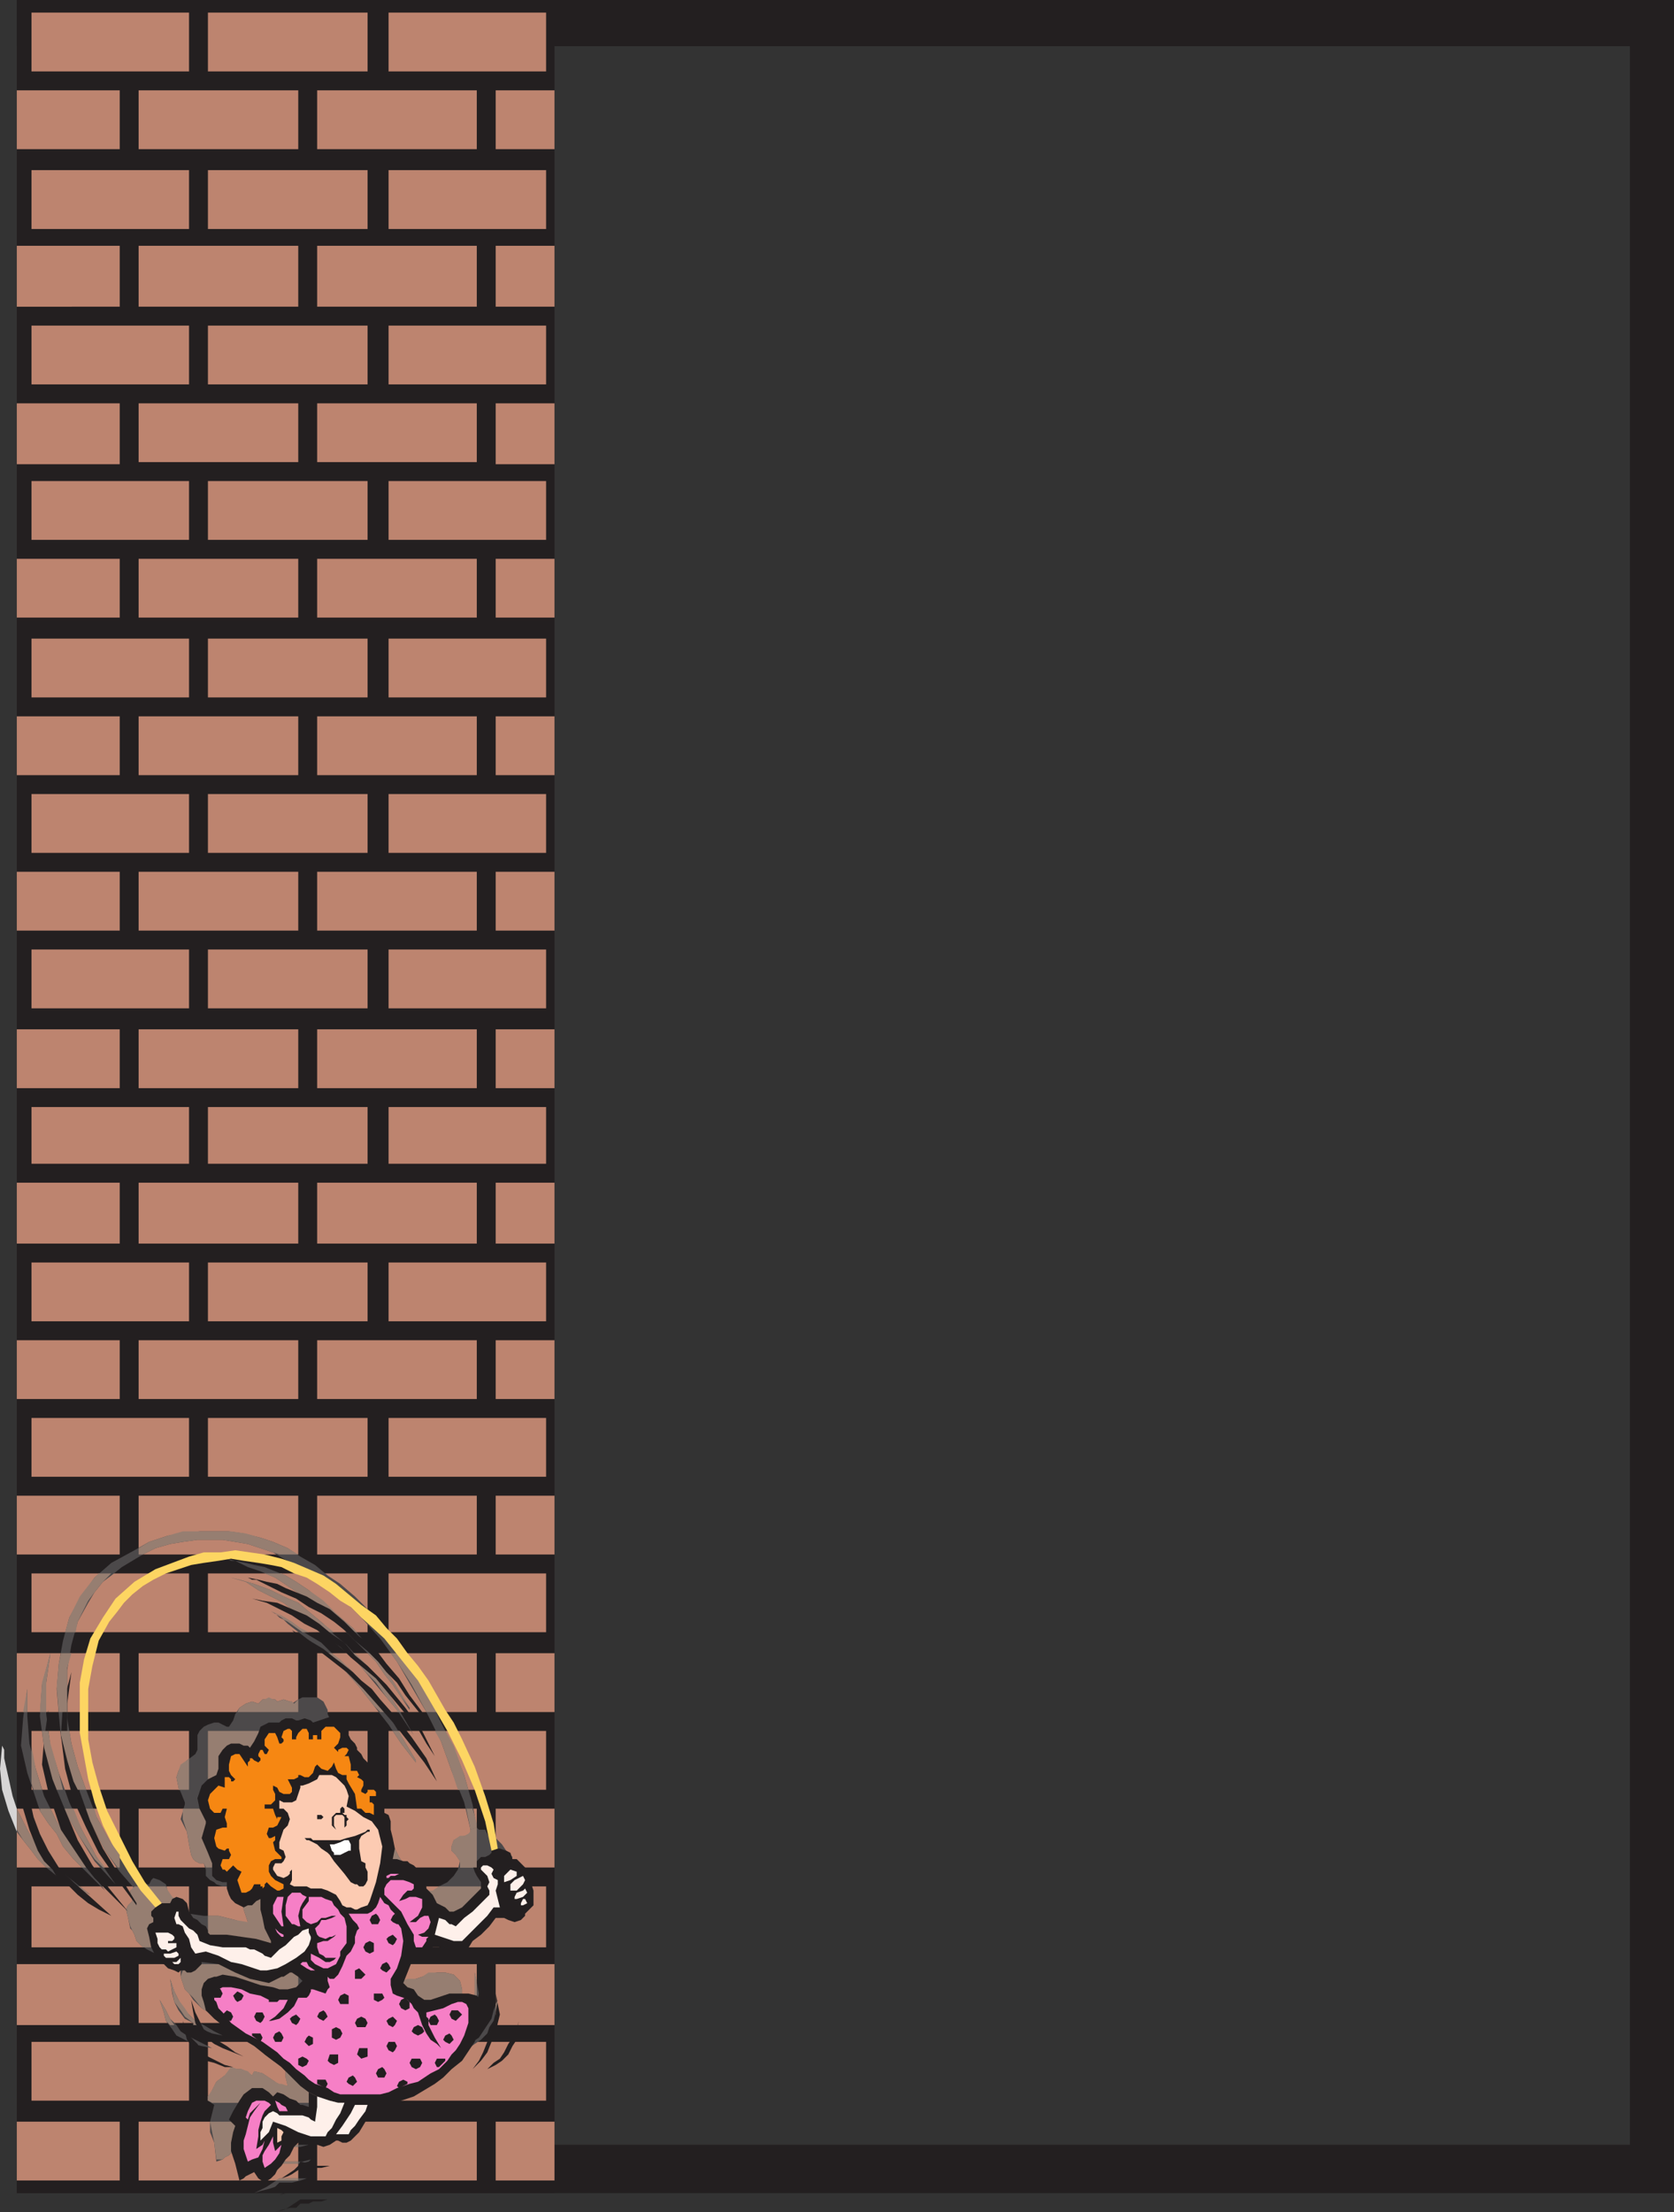 <svg xmlns="http://www.w3.org/2000/svg" width="597.75" height="789.75"><rect width="100%" height="100%" fill="#333333" stroke="none"/><path fill="#231f20" fill-rule="evenodd" d="M6 0h591.75v16.5H6V0m0 765.75h591.75V783H6v-17.25"/><path fill="#d6d5d5" fill-rule="evenodd" d="m32.25 676.5-7.5-6-6-5.25L13.5 660l-3.75-6.75-3-5.25-2.25-6.75-3-13.5v-3l-.75-1.5L0 631.5l.75 7.5L3 646.5l3 7.5 2.25 3 3 3.75 2.25 3 3 3 3.75 3 7.5 4.5 4.5 2.25"/><path fill="#231f20" fill-rule="evenodd" d="M6 0h192v783H6V0"/><path fill="#bd846f" fill-rule="evenodd" d="M11.25 729H67.5v21H11.25v-21m63 0h57v21h-57v-21m64.5 0H195v21h-56.25v-21M49.5 757.5h57v21h-57v-21m63.75 0h57v21h-57v-21M11.25 618H67.5v21H11.25v-21m63 0h57v21h-57v-21m64.5 0H195v21h-56.25v-21M49.5 645.75h57v21h-57v-21m63.75 0h57v21h-57v-21m-102 27.75H67.5v21.75H11.25V673.5m63 0h57v21.75h-57V673.5m64.5 0H195v21.75h-56.25V673.5M49.5 701.25h57v21h-57v-21m63.75 0h57v21h-57v-21m-102-139.5H67.5v21H11.25v-21m63 0h57v21h-57v-21m64.5 0H195v21h-56.25v-21m-89.25 28.5h57v21h-57v-21m63.75 0h57v21h-57v-21M11.25 4.5H67.5v21H11.25v-21m63 0h57v21h-57v-21m64.5 0H195v21h-56.25v-21M6 757.5h36.75v21H6v-21m0-56.25h36.75V723H6v-21.75m0-55.5h36.75v21H6v-21m0-55.5h36.75v21H6v-21M6 534h36.75v21H6v-21m0-55.5h36.75v21H6v-21m0-56.25h36.75V444H6v-21.75m0-54.75h36.75v21H6v-21m0-56.25h36.75v21H6v-21m0-55.5h36.75v21H6v-21m0-56.25h36.75v21H6v-21M6 144h36.75v21.75H6V144m0-56.25h36.75v21.75H6V87.75m0-55.5h36.75v21H6v-21m43.5 0h57v21h-57v-21m63.75 0h57v21h-57v-21M177 757.5h21v21h-21v-21m0-56.25h21V723h-21v-21.75m0-55.5h21v21h-21v-21m0-55.5h21v21h-21v-21m0-56.25h21v21h-21v-21m0-55.5h21v21h-21v-21m0-56.25h21V444h-21v-21.75m0-54.75h21v21h-21v-21m0-56.25h21v21h-21v-21m0-55.5h21v21h-21v-21m0-56.25h21v21h-21v-21m0-55.5h21v21.75h-21V144m0-56.25h21v21.75h-21V87.75m0-55.5h21v21h-21v-21M11.25 60.75H67.5v21H11.25v-21m63 0h57v21h-57v-21m64.5 0H195v21h-56.25v-21m-89.25 27h57v21.75h-57V87.75m63.75 0h57v21.75h-57V87.75m-102 28.5H67.5v21H11.25v-21m63 0h57v21h-57v-21m64.5 0H195v21h-56.25v-21M49.5 144h57v21h-57v-21m63.75 0h57v21h-57v-21m-102 27.75H67.5v21H11.25v-21m63 0h57v21h-57v-21m64.5 0H195v21h-56.25v-21M49.5 199.5h57v21h-57v-21m63.75 0h57v21h-57v-21m-102 28.5H67.5v21H11.25v-21m63 0h57v21h-57v-21m64.5 0H195v21h-56.25v-21M49.5 255.75h57v21h-57v-21m63.75 0h57v21h-57v-21m-102 27.75H67.5v21H11.25v-21m63 0h57v21h-57v-21m64.5 0H195v21h-56.25v-21M49.5 311.25h57v21h-57v-21m63.75 0h57v21h-57v-21M11.25 339H67.5v21H11.25v-21m63 0h57v21h-57v-21m64.5 0H195v21h-56.25v-21M49.5 367.5h57v21h-57v-21m63.75 0h57v21h-57v-21m-102 27.75H67.5v20.25H11.25v-20.25m63 0h57v20.25h-57v-20.25m64.5 0H195v20.25h-56.25v-20.25m-89.25 27h57V444h-57v-21.75m63.75 0h57V444h-57v-21.75m-102 28.5H67.5v21H11.25v-21m63 0h57v21h-57v-21m64.5 0H195v21h-56.25v-21M49.5 478.5h57v21h-57v-21m63.75 0h57v21h-57v-21m-102 27.75H67.5v21H11.25v-21m63 0h57v21h-57v-21m64.5 0H195v21h-56.25v-21M49.5 534h57v21h-57v-21m63.75 0h57v21h-57v-21"/><path fill="#4c494a" fill-rule="evenodd" d="m127.5 744-4.5.75h-3.75l-3.75-.75-2.25-.75h-3l-2.25-.75-2.25-1.5-3.75-1.5-2.25-2.25-2.25-1.5-3-2.25-1.5-2.25-3-3-3-2.25-15-9-3-3-1.5-2.25-1.5-1.5-1.5-4.5v-2.25l.75-2.25 1.5-1.5 3-1.5H72l4.5.75 4.5 1.5 4.5.75 6.75 2.25 3-.75h3l2.25-2.25L99 699l-2.25-1.5H96l-2.25.75-.75.75-2.25.75-1.5.75h-1.5l-6-1.5-5.25-1.5-6-3-6-1.5v.75l-.75 1.5-1.5 1.5H57l-1.5.75-3-1.5-2.25-1.5-1.5-1.5-.75-2.25-.75-1.5-.75-.75-.75-3.75-.75-3 .75-1.5 1.5-1.5v-1.5h-.75V675l1.5-.75 2.25-1.5h3l.75-1.5.75-.75 2.25.75 2.25 1.5.75 3 1.5 2.25 3 1.5L66 681l.75 1.5v.75h.75l5.25.75H78l6 1.5 4.5 1.5.75-.75h-.75l-1.5-4.5-.75-4.5-1.5-6-.75.75-3 1.5h-1.5l-2.25-.75-.75-.75-1.5-.75-1.5-1.5v-2.25l-.75-2.25h-1.5l-1.5-.75-.75-.75-.75-1.5-.75-3.75-.75-4.5-2.25-4.5 1.5-5.25v-.75l-1.5-3.75-.75-1.5-.75-3.75.75-2.25.75-1.5 2.25-2.25 3-2.25.75-1.5v-5.25l.75-1.5 1.5-1.5 1.5-.75 2.25-.75H78l3 1.5h.75l1.5-2.25L84 612l1.5-2.25 2.25-1.5 2.25-.75 2.25.75 1.5-1.5h4.5l.75.75 2.25-.75 2.25.75h.75v.75l2.25-1.5 1.5-.75h5.25l2.25 1.5 1.5 3v1.5l.75 1.5 1.5 1.5.75 1.5v1.5l1.5 1.5.75 1.5 1.5 2.25.75 3 .75 1.5.75.75 2.25 1.5.75 1.5.75 2.25-.75 1.5 1.5.75v1.5l-.75.75v1.5l1.5 1.5.75 1.5v3l.75 3 .75 4.5-.75 3h1.5l2.25.75h1.5l.75 1.5 1.5.75.75.75 1.5 3 1.5 2.25v1.5l.75.75 1.5 2.25 2.25 3h1.5l1.5 1.5 3 1.5 2.25-2.25 3-1.5 2.25-2.25 1.5-2.25.75-3-1.5-2.25-1.5-1.5v-1.5L162 657l1.5-.75 2.25-.75h1.5l.75-1.5v-.75l2.25-.75.75.75h2.25l1.5 3H177l2.25 2.25 1.5 2.25L183 663l-.75 3 .75 1.5v6l-.75.75-2.25.75v1.5l-2.25 2.25-2.25.75-1.5-.75-1.5-1.5h-3l-2.25 3.75-3.75 3-2.25 2.25-2.25 3-2.25.75-2.25-.75H153l-2.25-.75-1.5-.75h-1.5l-3 3-1.5.75-2.25.75-1.5.75-1.5 4.5-1.5 3.75 1.5.75 1.5 1.5 2.25 1.5 1.5 2.25h2.25l3-.75 4.5-1.5 3-.75h3l3 .75 2.25 2.25.75 3v3l-1.5 3.75-.75 2.25-1.5 3-1.5 2.25-.75 2.25-2.25 1.5-3 3-3 3.75-3 2.25-4.5 2.25-7.5 3-3.75.75-4.5.75"/><path fill="#4c494a" fill-rule="evenodd" d="m127.5 744-4.5.75h-3.75l-3.75-.75h-2.25l-3-.75-2.25-.75-2.25-1.5-3.75-1.5v2.25l.75 3h-3l-1.5-1.5-4.5-3-3-.75L90 741l-2.25-1.5-1.5-.75H82.5L80.25 741l-3 2.25-1.5 3-1.5 3.75 2.25 1.5-1.5 6v3.75l1.5 3.75.75 6.75 2.25-.75.75-.75 1.5-.75 1.5-1.5 1.5 3 2.25 1.5 4.5-4.5 1.5-2.25 1.5-1.5 4.5-6.75 4.5 1.5h2.25l1.5.75 4.5-2.25h6l3-3 4.5-7.5 2.25-3m-27.75 35.25h4.5l3-.75 2.25-.75h-9.75l-4.5 3-4.5 2.25 2.25-.75 3-.75 2.25-.75 1.5-1.5M111 771l-3 .75h-6l-1.5-.75-3 3-3 1.5-2.25 1.5 1.5-.75 3-.75L99 774l1.5-1.5h6.75l3-.75.75-.75m-60.75-98.25-6-7.5L39 657l-4.5-8.25-3.75-9.75-3-8.25-2.25-8.25-1.5-9v-17.25l1.5-9 2.25-8.25 3.75-6.75 2.25-3.75 3-3.75 3-2.25 3.75-3L51 555l4.5-2.25 5.25-1.5 4.5-.75 5.25-.75h9l9 1.5 9 3 3.75 2.25 9 4.5 11.25 9 7.5 7.5 6.75 7.5 6 8.25 10.5 18 5.25 10.5 3.75 10.5 4.5 11.25 2.25 9.75 2.25-.75-1.5-8.25-3-10.5L162 624l-5.25-10.5-2.25-5.25-6-10.5-3.75-5.25-3-5.25-11.25-13.5-3.75-3.75-5.25-4.5-4.5-3-4.5-3.75-5.25-3-4.5-3-5.25-2.25L93 549l-6-1.5-5.25-.75h-10.5l-6 .75-5.25.75-6.75 2.25-5.25 3-8.25 4.5-6 5.25-5.25 7.5-3.75 6.75-2.25 8.25L21 594l-.75 9 .75 9 .75 8.25 4.5 16.5 3 8.25 4.5 8.25 3.75 7.5 5.25 7.5 5.25 6 2.25-1.5"/><path fill="#4c494a" fill-rule="evenodd" d="m100.5 765.75 2.25.75h4.5l3-.75H105l-2.25-.75-3-.75-.75 1.5-1.5 1.5-3 2.25L93 771l1.5-.75 2.25-.75 3.75-3.75m63-32.25 3-1.5 3-2.25 2.25-1.5L174 726l.75-2.25 1.5-2.25.75-3 .75-4.5-1.5 3.75-.75 3-4.5 6.75-2.25 1.5-2.25 2.25-3 2.25m-87.75-2.25-9-4.5-2.25-1.5L63 723l-2.25-2.25-1.5-3L57 714l1.5 4.5.75 3 2.25 3 1.5 2.25 6 3 3 .75 3.75.75m93.75-27 1.5 7.5-1.5 7.5-3 6-3 3-2.25 3.75 1.5-3.75 2.25-3 1.5-3 1.5-3.75.75-3 .75-3.75v-7.5m-90 22.5-3-1.5-3.75-2.25-3-1.5-4.5-4.5-3-6-1.5-4.5.75 5.25.75 3 1.5 3 2.25 3 3 1.5 3 2.25 3.75 1.5 3.75.75M37.5 675l-6-8.25-6-7.5-5.25-9-4.5-9-3-9.75-2.25-9-.75-9.75V603l-1.5 10.5-.75 9.75L9.75 633l4.5 13.5 3 4.5 3 3.75 2.25 4.5 3.75 4.5L37.5 675"/><path fill="#4c494a" fill-rule="evenodd" d="M41.25 672.75 34.5 663l-5.25-9.75-4.5-9.75L21 633l-3-9.75L16.5 612v-11.25l1.5-10.5-3 11.25-.75 11.25 1.5 11.25 3 12 3.75 9.75 5.25 9 6 9.75 7.5 8.25M148.5 628.5l-9-15-5.25-7.5-6-6.75-3.75-3.75-3-2.25-6.75-6.75-7.5-4.5-3-2.25-7.5-4.5 1.5.75 1.5 1.5 1.5.75 1.5 1.5 13.5 10.5 6 5.25 6 6.75 10.5 13.5 4.5 6.75 5.25 6.75v-.75"/><path fill="#4c494a" fill-rule="evenodd" d="m147.75 619.5-5.25-9-5.25-8.25-13.5-15-4.5-3.75-3.75-3.75-9-7.5-5.25-2.25-4.5-2.25-6-2.25-5.25-1.5-3-.75 5.25 1.5 4.5 3 9 4.5 3.75 3 9 6 3.75 3.75 9 7.5 15 18 6 9"/><path fill="#4c494a" fill-rule="evenodd" d="m146.25 609.75-7.5-12-3.75-5.25-4.5-6-4.5-5.25-15.75-13.5-4.5-3-3.75-2.25-7.5-3-3.75-.75-3-.75-3.75-.75-3-.75 1.5.75H84l4.5 2.25L93 561l5.25 2.25 9 6 3.75 3 4.5 3 3.75 3 15 15 3 4.5 3 3.75 6 9v-.75"/><path fill="#967e71" fill-rule="evenodd" d="M65.25 645.75h41.25v21h-33l-.75-1.5h-1.5l-1.5-.75-.75-.75-.75-1.5-.75-3.75-.75-4.5-1.5-4.5v-3.75m-16.5 27.75h10.5L60 675l1.5 2.25 1.5.75 3.75 3.75v.75l.75.75v10.5l-3-.75v.75l-.75 1.5H51L48.75 693l-.75-2.25-1.5-3-1.5-6 .75-1.5 1.5-1.5v-1.5l-.75-.75V675l1.5-1.5h.75m36 0h46.5v21.75h-57V684H78l6 1.5 4.5.75h.75-.75l-1.5-4.5-.75-4.5-.75-3-.75-.75m54 0h12.75l1.5 1.5h1.5l2.25-1.5h25.5v.75L180 675v1.5l-4.5 3-1.5-1.5-1.5-.75h-3l-2.25 3.75-3.75 2.25-4.5 6-2.25.75-2.25-.75-1.5-.75h-2.25l-1.5-.75h-1.5l-3 3-1.5.75-2.25.75-1.5.75-.75 2.25V673.5m-73.5 27.75H85.5l6.75 2.25 6-1.5.75-.75h7.5V723H81.75l-2.25-1.5L72 717l-3-3.75-3-3-1.5-4.5.75-2.25v-2.25m48 0h24l.75.75 2.25 1.5 1.5 1.5 1.5 2.25 2.25-.75h3l2.25-.75 2.25-1.5h6l3 .75 2.25 2.25.75 3v3l-.75 3.75-1.5 2.25-1.5 3v.75h-48v-21.75m57 6v9l-.75 2.25-1.5 3v1.5h-1.5v-.75l1.5-3.75.75-3.75.75-3v-7.5l.75 3m0-54.75v14.25h-6v-2.25l-1.5-2.25-1.5-1.5v-1.5L162 657l2.25-1.5h1.5l1.5-.75.75-.75v-.75l2.25-.75m-57-6.75H132l1.5 3v4.5l-.75 3h1.5l2.25.75h1.5l3 3 1.5 3 1.5 2.25.75 1.5h-31.5v-21m9.75 105H75.75l-1.5-.75v-1.5l1.5-2.25 1.5-3 3-2.25 2.25-3 2.25.75h1.5l1.5.75L90 741l.75-1.5 3 .75 4.5 3 1.5.75h.75l2.25.75-.75-3v-2.25l3.75 1.5 2.25.75 2.25 1.5h3l2.25.75h12l-4.5 6v.75"/><path fill="#967e71" fill-rule="evenodd" d="M123 750.75H75.75L75 750h-.75v-1.5l1.5-2.25 1.5-3 3-2.25 2.25-3 2.25.75h1.5l2.25.75L90 741l.75-1.5 3 .75 4.5 3 1.5 1.5h3l-.75-3 .75-2.25 3 1.5 2.25 1.5 2.25.75h3l2.25.75 3.75.75H123l4.5-.75-4.5 6v.75M74.25 618H120l1.5.75.75 2.25 1.5 2.25.75 3 .75 1.5.75.75 2.25 1.5.75 1.5.75 2.25-.75 1.5 1.5.75v1.5l-.75.75v.75h-55.5v-21"/><path fill="#231f20" fill-rule="evenodd" d="m135 750.75-3.75.75h-4.5l-3.75-.75h-2.25l-3-.75-4.5-1.5-3-1.5-3-2.25-6.75-6.75-6-4.5-3.75-3-7.5-4.5-3-2.25-3.75-3-3-3-.75-3-.75-2.25v-2.25l.75-2.25 1.5-1.5 2.25-.75h.75l2.25-.75 4.5.75 9 3 4.5.75 2.25.75h3l3-.75 2.25-2.25-1.5-1.5-2.25-1.5h-.75l-2.25 1.5h-.75L96 708l-6.75-1.5-5.25-2.25-6-3-6-.75v.75l-2.25 2.25-1.5.75h-1.5l-.75-.75h-1.5l-.75.75-1.5-.75-2.25-.75-1.5-1.5-2.25-.75-.75-2.25-1.5-3-.75-3.75-.75-3 .75-1.5 1.5-.75v-1.5L54 684v-1.5l1.5-1.5 2.25-1.5h3l.75-1.5 1.5-.75 2.25.75 1.5 1.5.75 3 1.5 2.25 1.5.75L72 687l1.5.75.75 1.5v.75l.75.75h6l10.5 1.5 5.25 1.5V693l-2.25-4.5-.75-3.75-.75-3V678l-1.5.75-1.5 1.5h-1.5L87 681l-3-1.5-1.5-1.5-.75-1.5-.75-2.25V672h-1.5l-2.25-.75-1.5-1.5v-4.5l-1.5-3.75-2.25-5.25 1.5-5.25v-.75l-2.25-4.5-.75-3.75 1.5-4.5 2.25-2.25 3-1.5.75-2.25V627l1.5-2.25 1.5-1.5 1.5-.75h3l1.5.75h1.5l.75.75 1.5-2.25 1.5-3 .75-2.25 3-1.5h3.75l.75-.75 1.5-.75h2.25l1.5.75h.75l2.25-.75 2.25.75.75.75 6.75-2.25 4.5 1.5 1.5 3v2.25l.75 1.5 1.5 1.5.75 1.5v.75l1.5 1.5.75 1.5L132 630l.75 3 .75 1.5v.75l2.25 1.5 1.5 1.5v4.5l.75.75v1.5l-.75.75v1.5l1.5.75.75 2.25v3l.75 3L141 660l-.75 3.75h1.5l2.25.75h1.5l.75.75 1.5.75.75.75 3 6 .75.75v.75l2.25 2.25 1.5 3 3 1.5 1.5 1.5h1.5l3-1.5 6.75-6.75V672l-1.5-2.25-.75-1.5-.75-2.25 3-3h1.5l1.5-.75.75-.75v-.75l2.25-.75h.75l2.25.75 1.5.75.75 2.25h1.5l6 6-.75 3 .75 2.25v5.25l-3 3v.75l-1.5 1.5-2.25.75-2.25-.75-1.5-.75h-3l-2.25 3-3 3-3 2.25-2.25 3.75H162l-1.5-.75h-2.25l-1.5-.75h-2.25v1.5l-1.5 1.5-1.5.75-4.5 1.5-3 7.5 1.5 1.5 2.25.75 1.5 2.25 2.25 1.5h2.25l6.75-2.25h6.75l3 .75 1.5 1.5.75 3.75v3l-.75 3-1.5 3-.75 2.25-4.5 6.75-3.75 3-3 3-3 2.25-7.5 4.5-4.5 1.5-3.75.75H135"/><path fill="#967e71" fill-rule="evenodd" d="M75 757.5h31.5v1.5h-.75l-2.25-.75h-2.25L99 757.5l-4.5 6.75-3 3-1.5 2.25-3 3-2.25-1.5-1.5-3-1.5 1.5-1.5.75-.75.75h-2.25l-.75-6-1.5-7.5m31.5 14.25v.75h-6L99 774l-2.25.75-2.25 1.5-2.25.75 3-1.5 2.25-1.5 3-3 1.5.75h4.5m0-6v.75h-3.75l-2.25-.75-3.75 3.75-2.25.75-1.5.75 2.25-1.5 3.75-3.75.75-1.5 3 .75 2.25.75h1.5"/><path fill="#231f20" fill-rule="evenodd" d="m135 750.75-3.75.75h-4.5l-3.75-.75h-2.25l-3-.75-4.5-1.5-3-1.5v5.25l-2.25-.75h-.75l-1.5-1.5-2.25-.75-2.25-1.5L99 747l-1.5 1.5L96 747l-2.25-1.5H90l-3 2.25-1.5 2.25-2.25 3.75-1.5 3L84 759l-.75 2.25-.75 3.75v3l1.5 4.5 1.5 6 1.5-.75.75-.75 3-1.5 1.5 2.25 2.25 1.5 2.25-1.5 1.5-1.5.75-1.5 1.5-1.5L102 771l1.5-1.5 1.5-3 1.5-1.5h2.25l2.25.75h2.25l2.25.75 2.25-.75 2.25-1.5h.75l1.5.75h1.5l1.5-.75 3-3 2.25-3.75 2.25-3 2.25-3.75m-27.75 36h3l1.5-.75h3l2.25-.75h-9.75l-4.5 3-1.5.75-3 .75 2.25-.75 3-.75h2.25l1.5-1.5m11.25-8.25H108l-1.5.75-1.5 1.5-2.25 1.5-3 1.5 6.75-2.25 1.5-1.5h3.75l3.75-.75 2.25-.75h.75"/><path fill="#967e71" fill-rule="evenodd" d="M139.5 590.25h3.75l1.5 2.25 3.75 5.25 6 10.5 1.5 3h-3.75L147 601.5l-5.25-8.25-2.25-3"/><path fill="#fdd562" fill-rule="evenodd" d="m57.75 679.5-6-7.5-4.5-7.5-9-18-3-9-2.25-8.25-1.5-8.25v-18l1.5-8.25 2.25-9L39 579l3-3.75 2.25-3 3-3 3.75-3 3.75-2.25 4.5-2.25 9-3 4.5-.75 5.25-.75 4.5-.75 4.5.75 5.25.75 4.5.75 3.75.75 4.5 2.25 4.5 1.5 3.75 2.25 4.5 3 3.75 3 3.75 2.25 3.75 3.75 8.25 7.5 12 15 10.5 18 5.25 10.5 4.5 10.5 3.75 11.25 2.25 10.5 2.25-.75-1.5-9-3-9.75-3.75-10.5L165 621l-3-6-3-4.5-6-10.5-3.75-5.25-3.75-4.5-3.75-5.25-3.75-3.75-3.75-4.5L129 573l-9-7.5-4.5-3L105 558l-4.5-1.5-6-1.5-10.5-1.5-5.25.75h-6l-5.25 1.5-12 4.5-7.5 4.5-6.75 6-4.5 6.75-4.5 7.5-2.25 7.5-1.5 8.25v18l3 16.5 2.25 8.25 3 8.25 4.5 9 4.5 7.5 4.5 6.75 5.25 6 2.25-1.5"/><path fill="#231f20" fill-rule="evenodd" d="m108 773.25 2.25.75h4.5l3-.75h-5.25l-2.25-.75-3-.75-.75 1.5-1.5 1.5-4.5 3 2.25-.75 1.5-.75 2.25-1.5 1.5-1.5"/><path fill="#f67fc6" fill-rule="evenodd" d="M100.5 765.75 98.25 768l-.75-3v-2.25l-1.5 3-1.5 2.25-.75 1.5v2.25l.75 2.25 2.25-1.5 1.5-1.5 1.5-2.25.75-3m-6-1.5-.75 1.5-2.25 1.5.75-4.5v-2.25l.75-3 .75-2.25.75-1.5 2.25-2.25-.75-.75-1.5-.75h-3l-1.5.75-1.5 3-.75 2.25.75.75.75-2.25 3.75-3.75-2.25 3-1.5 2.25-1.5 6-.75 2.25v3l1.5 4.5L90 771l2.25-.75 1.5-3 .75-3"/><path fill="#fccbb2" fill-rule="evenodd" d="m99 765 1.5-.75v-1.5l.75-1.5-.75-.75-1.5-.75V765"/><path fill="#fef0ea" fill-rule="evenodd" d="m97.5 757.5 4.5 1.5 4.5 2.25 4.5 1.5h5.25l.75-1.5 1.5-1.5 1.5-3 1.5-2.25 1.5-3.75h-2.25l-3-.75-4.5-1.5v3.75l-.75 5.25-1.5-.75-.75-.75-2.25-.75h-8.25l-.75-.75-1.5-.75-1.5.75-1.5 1.5-.75 1.5v2.25l-.75 1.5v3l3-3 1.5-3.75m27 4.5.75-1.5 1.5-1.5 1.5-2.25 2.25-3 .75-2.25h-4.5l-1.5 3-3 4.5-2.25 3h4.5"/><path fill="#f67fc6" fill-rule="evenodd" d="m102.75 753.75-.75-1.5-1.5-.75-.75-.75-1.5-.75.75 2.25.75 1.5h3m26.25-6h6.75l3-.75 3-1.5 4.5-1.5 3-.75 4.5-3 3-1.5 3-3 1.5-2.25 1.5-1.5 1.5-2.25 1.5-3 1.5-4.5V717l-.75-1.5-1.5-.75h-1.5l-2.25.75-3 1.5-6 1.5v1.5l.75.75V723l2.25 4.5 2.25 3.75-1.5-1.5-2.25-1.5-1.5-2.25-1.5-3-1.5-4.5-1.5-1.5-.75-1.5-1.5-1.5-1.5-.75-2.25-.75-1.5-.75-.75-3v-2.25l2.25-3.75 1.5-4.5.75-5.25-.75-4.5-1.5-2.25-.75-3-1.5-1.5-.75-1.5-1.5-.75-1.5-2.25-.75 2.25-.75 1.5-1.5 1.5-1.5.75h-6.75l1.5 2.25 1.5 1.5.75 1.5-.75.75-.75 2.25v2.25l-1.5 3-1.5 1.5-1.5 3.75-1.5 3-1.5 1.5h-1.5l-.75-.75v1.5l.75 2.25-.75.75-.75 1.5-4.5-1.5H111v.75l-.75 1.5-.75.75h-3l-1.5 3-2.25 2.25-3 2.25-3 .75H96l2.25-1.5 3-3 1.5-3h-3l-.75.75h-3V714l-3-1.5-3.75-.75-3-1.5-3.75-.75h-3l-1.5.75-.75.75-.75 1.5v1.5l.75.75L78 717l1.5 1.5 3 3.75 5.25 3.75 6 3 5.25 3.75 2.25 2.25 2.25 1.5 2.25 2.25 3 2.25 1.5 1.5 2.25 1.5 4.5 1.5 2.25 1.5 2.25.75h7.5"/><path fill="#231f20" fill-rule="evenodd" d="m171.75 741 2.25-2.25 3-1.5 2.25-1.5 2.25-2.25 1.5-3 1.5-2.25v-3l.75-3.75-.75 3-1.5 3-1.5 2.25-1.5 3-1.5 2.25-2.25 1.5-4.5 4.5m-88.5-3-3-.75-6-3L72 732l-1.5-2.25-2.25-2.25-1.5-2.25-1.5-3.75.75 3.75.75 3 2.25 3 1.5 2.25 3 2.25 3 .75 3.75 1.5h3M177 711.75l1.5 7.5-.75 3L177 726l-1.5 3-1.5 3.75-2.25 3-3 3 2.25-3 1.5-3L174 729l1.5-3 .75-3.75.75-3v-7.5"/><path fill="#967e71" fill-rule="evenodd" d="M72 723h-3v-.75L66 720l-1.5-2.25-2.25-3-.75-3.75-.75-4.5 1.5 4.5 1.5 3 2.25 3 1.5 2.25 2.25 2.25L72 723"/><path fill="#231f20" fill-rule="evenodd" d="m87 734.25-3-1.5-3-2.25-3.75-2.25L75 726l-2.25-1.5-3-6-1.5-4.5.75 4.5.75 3.75 1.5 3 2.25 2.25 3 2.25 3 1.5 7.5 3"/><path fill="#fef0ea" fill-rule="evenodd" d="m95.25 703.5 3.75-.75 3-1.5 3.75-2.25 3-2.25 1.5-2.25.75-2.25v-.75l-.75-1.5v-1.5l-2.25.75-1.5 1.5-1.5.75-3 3-2.25 1.5-3 3-2.25-.75-.75-.75-3-1.5h-1.5l-1.5-.75H79.5l-4.5-.75-3.75-1.5-.75-2.25-1.5-1.5-1.5-.75-3-3-.75-1.5v-1.5H63l-.75 2.25L63 687h.75l1.5.75L66 690l1.5 2.25.75 3 1.5 2.25 3.75-.75 4.5 1.5 4.5 2.25 3.75.75L93 703.5h2.25"/><path fill="#f67fc6" fill-rule="evenodd" d="M111 703.5h1.5l-2.25-1.5-.75-1.5H108l-.75.75 2.25 1.5 1.5.75m4.5-.75h1.5l3-1.5 1.5-3v-1.5l2.25-3v-6l-.75-3-1.5-1.5-.75-1.5-1.5-1.5-.75-1.5-2.25-.75-1.5-.75h-4.5v1.5l-2.25 3v3l1.5 1.5 1.5.75 2.25-.75 1.5-1.5h1.5l2.25-.75h1.5l-1.5.75-2.25.75h-1.5L114 687l-1.5 1.5.75 2.25.75.75 2.25.75 1.5-.75h.75l1.5-.75.75-.75-1.5 1.5L117 693h-1.5l-2.25.75v1.5l.75 2.25 1.5.75.75.75H120l-.75.75-1.5.75h-1.5L114 699l-3-1.5v2.25l1.5 1.5 3 1.5"/><path fill="#fef0ea" fill-rule="evenodd" d="M63 701.25h.75l.75-.75V699l-1.5 1.5h-1.5l.75.75H63M60 699h2.25l1.5-.75v-.75l-.75-.75-2.25.75H58.5v.75l.75.75H60m0-2.25 3-1.5v-1.5h-3V693h1.5l.75-.75v-.75l-.75-.75L60 690h-4.5l.75 2.25v1.5l.75 1.5.75.75h1.5l.75.75"/><path fill="#f67fc6" fill-rule="evenodd" d="M148.5 695.25h2.25l1.5-2.25v-.75l.75-.75h-2.25l-1.5-.75 2.25-.75 1.5-1.5.75-2.25L153 684h-1.5l-1.5.75-1.5 1.5h-2.25l3-2.25 1.5-3v-3l-2.25-.75h-2.25l-1.5.75-2.25.75 1.5-2.25 1.5-1.5h1.5l.75-.75v-1.5l-1.5-.75-2.25-.75h-4.5l-1.5 1.5-.75 1.5v2.25l6 6 2.25 4.5 2.25 3.75V693l.75 2.25"/><path fill="#fef0ea" fill-rule="evenodd" d="m165 693 9-9 2.25-3h2.25l-1.5-6 .75-2.25v-1.5l-1.5-.75-.75-1.5.75-1.5-.75-.75-1.5-.75h-1.5l-.75.75v.75l2.25 2.25.75 2.25-.75 1.5.75 1.5v1.5l-6 6-3 2.25-3 3-1.5-.75h-.75l-1.5-1.5-2.25-.75-1.5 6L162 693h3"/><path fill="#f67fc6" fill-rule="evenodd" d="M100.5 691.5h.75v-.75l-1.5-.75-1.5-1.5.75 1.5 1.5 1.5m.75-3.75-.75-5.25.75-5.25H99l-1.5 3v3l3 4.5h.75m5.25 0h.75l-.75-3.75.75-3 .75-1.5 1.5-2.25-1.5-.75-.75-.75h-3l-1.5 1.5-.75 3V684l2.25 3h.75l1.5.75"/><path fill="#967e71" fill-rule="evenodd" d="M22.5 645.75h3.75l3 7.5L34.5 663l3 3.75h-.75l-3-3-6-9-5.25-9m-8.25 0H18l2.25 4.5 5.25 8.25 6 8.25h-2.25l-3-3-3.75-4.5-2.25-4.5-3-3.75-3-4.5v-.75"/><path fill="#231f20" fill-rule="evenodd" d="M45.75 682.5 39 674.25 33 666l-5.25-9-7.5-18-2.25-9.75-.75-9v-9.75l-1.5 10.5-.75 9 2.25 9.75 4.5 13.5 9 13.5 3 3.75 12 12"/><path fill="#fccbb2" fill-rule="evenodd" d="M126.75 681.75h.75l1.5-.75 2.25-.75.75-1.5 2.25-6.75 1.5-6.75.75-6-1.5-6-2.25-3-3-1.5-3-2.25-3-1.5.75-3.75-.75-2.25-.75-1.5-3-3-1.5-.75H114l-.75 1.5-3 1.5-2.25.75h-.75v.75l-1.5 4.5-1.5.75h-3l-1.5-.75v3h1.5l1.5 1.5.75 2.25-.75 2.25-1.5 1.5-1.5 4.5V660l1.5.75.75 2.25-.75 1.5-.75.75h-2.25l-.75 1.5v.75l1.5 2.25 2.25.75 1.5-.75.75-.75v-.75l.75-.75v3.75l-.75 1.5 1.5.75h4.5l1.5.75h3.75l2.25.75 3 1.5 1.5 2.25.75 1.5 1.5.75h1.5l1.5.75"/><path fill="#fef0ea" fill-rule="evenodd" d="m186.75 680.25 1.5-.75-.75-1.5h-.75l-.75 1.5v.75h.75"/><path fill="#967e71" fill-rule="evenodd" d="M30 645.75h3.75l.75 3L39 657l3.75 5.25v4.5H42l-4.5-6-7.5-15"/><path fill="#231f20" fill-rule="evenodd" d="m48.75 679.5-12-19.5-4.5-9.75-3.75-10.5-2.25-9.75L24 618.75v-10.5L25.5 597l-3 11.25-.75 11.25 1.5 12 3 11.25 4.5 9.75 4.5 9 6.75 9.75 6.75 9v-.75"/><path fill="#fef0ea" fill-rule="evenodd" d="M183.75 678h.75l2.25-.75 1.5-1.5-.75-1.5-.75.75-2.25.75-.75 1.5v.75"/><path fill="#f68712" fill-rule="evenodd" d="m87.75 675.75 1.5-.75.75-.75.75-1.5H93v.75h.75v.75l.75-.75v-.75l.75-.75 1.5 1.5L99 675h.75l1.5-.75v-1.5l-3-1.5-1.5-1.5-.75-1.5V666l.75-1.5 1.5-.75h2.25V663l-2.25-2.25-.75-3 .75-.75v-1.5l-1.5.75H96l-.75-1.5.75-2.25h1.5l1.5-.75 1.5-3H99v.75l-.75-1.5-.75-2.25h-3v-1.5h2.25l1.5-1.5v-2.25l-.75-1.5v-1.5l1.5.75.75 1.5 1.5.75h2.25l.75-.75v-1.5l-1.5-3H105l1.5-.75v-.75h.75l1.5.75h1.5l1.5-1.5.75-2.25.75-.75 1.5 1.5 2.25.75 1.5-1.5.75-1.5.75 2.25.75 1.5 1.5.75h1.5v1.5l.75 1.5 2.25 3.75.75 5.25h1.5l1.5 1.5h1.5l1.5.75v-3.75l-.75-.75H132v-2.25h2.25v-1.5l-.75-.75h-2.25v.75l-.75.75-1.5-.75V639l.75-1.5V636l-.75-.75-1.5-.75.75-.75-.75-1.5h-2.25V630l-.75-3H123l.75-.75.75-1.5-.75-.75h-1.5l-1.5.75v.75l-1.5-1.5 1.5-1.5.75-2.25v-1.5l-2.25-2.25h-3l-1.5 1.5v3h-1.5v-1.5h-1.5v1.5h-1.5v-2.25l-.75-1.5H108l-1.5 1.5-.75 1.5v.75h-1.5v-3l-.75-.75h-.75l-1.5.75-.75 2.25.75.75v.75l-.75.75h-.75l-.75-2.25-.75-1.5H96L94.5 621v2.25l1.5 1.5-.75 1.5h-.75l-.75-1.5H93l-.75 1.5v.75l.75.75v.75l-.75.75-1.5-.75-.75-.75h-.75v.75l-.75.75v1.5l-3-4.5H84l-1.5.75-.75 3v2.25l.75 1.5 1.5 1.5-.75.75h-.75v-.75l-.75-.75h-1.5v3.75L78 637.5l-3 3-.75 2.25.75 3 1.5 1.5h2.25l.75-1.5H81l-.75 3L81 651v1.5h-1.5l-2.25.75-.75 3 .75 3 .75.75 2.25.75.75-.75h.75v.75l.75 1.5-.75 1.5H79.5l-.75 2.25.75 1.5h.75l.75.75 2.25-2.25 1.5 1.5 1.5.75-1.5 3 1.5 4.5h1.5"/><path fill="#fef0ea" fill-rule="evenodd" d="M182.25 675h2.25l2.25-2.25.75-1.5-.75-1.5-3 1.5-1.5 1.5V675"/><path fill="#231f20" fill-rule="evenodd" d="M128.25 673.5h1.5l.75-.75.75-1.5v-3l-.75-1.5v-1.5l-1.5-.75-.75-4.5v-3l.75-1.5 2.25-1.5h.75v-.75h-.75l-.75.75-3.75 1.5-3 .75-2.25.75h-9.75l-.75-.75h-2.25l.75.75h.75l3 1.5 1.5 1.5 2.25 1.5.75.75 1.5 2.25L123 669l2.25 3 1.5.75h.75l.75.75"/><path fill="#fef0ea" fill-rule="evenodd" d="M184.5 669.75v-1.5l-2.25-.75-2.25 2.25V672l2.25-.75 2.25-1.5"/><path fill="#f67fc6" fill-rule="evenodd" d="m138.75 670.5.75-.75h1.5l1.5-.75h1.5-4.5l-1.5.75v1.5-.75h.75"/><path fill="#fff" fill-rule="evenodd" d="M120 662.25h1.5l3-1.5h.75v-2.25l-.75-1.5H123l-1.5.75-2.25.75h-1.5l.75 2.25.75.75v.75h.75"/><path fill="#231f20" fill-rule="evenodd" d="m120 653.25-1.5-1.5v-3l1.5-1.5h2.25l.75.75h.75v.75l.75.75-.75.75v1.5l-.75.75v-3.75l-.75-.75H120l-.75.75v3l.75 1.5"/><path fill="#967e71" fill-rule="evenodd" d="M116.25 590.25h2.25l3 2.25 6.75 6.75 6 6.75 3.75 5.25h-2.25L133.5 609l-5.25-6.75-6-6.75-6-5.25"/><path fill="#231f20" fill-rule="evenodd" d="m156 636-3.75-8.25-5.25-7.5-5.25-6.75-6-6.75-3-3.75-3.75-3-3-3-3.75-3-3-2.25-3.75-3-11.25-6.75 1.5 1.5 3 1.5 1.5 1.5 13.5 10.5 6 6 6 6.75 5.25 6 10.5 13.5L156 636"/><path fill="#967e71" fill-rule="evenodd" d="M123.75 590.25h3l4.5 4.5 6 7.5 5.25 8.25.75.75h-1.5v-.75L138 606l-3.75-5.25-3.75-3.75-3.75-4.5-3-2.25m-4.5-7.5h-3l-11.25-7.5-3.75-3-9-4.5-4.5-3-5.25-1.5 3 .75 5.25 1.5 6 2.25 4.5 2.25 5.25 2.25 9 7.5 3.75 3"/><path fill="#231f20" fill-rule="evenodd" d="m155.25 627-4.5-9-6-8.25-6.75-8.25-6.75-6.75-4.5-3.75-3.75-4.5-4.5-3-4.5-3.75-4.5-3-10.5-4.5-5.25-.75-3.75-.75 5.25 1.5 9 4.5 4.5 3 4.5 2.25 3.75 3 4.5 3 3.75 3.75 9 7.5 15 18 3 5.25 3 4.5"/><path fill="#967e71" fill-rule="evenodd" d="M131.25 590.25h2.25l1.5 1.5 11.25 18-3-3.75-3-4.5-3-3.75-3-4.5-3-3m-36.75-28.5h6l1.5.75 3.75 2.25 4.5 3 5.25 3.75 5.25 5.25 5.25 4.5 1.5 1.5h-3L123 582l-3.75-3.75-3.75-3-4.5-3-3.75-3-9-6-3.75-1.5"/><path fill="#231f20" fill-rule="evenodd" d="m153.75 617.25-3-6-4.5-6-3.75-6L138 594l-4.5-6-5.25-3.75L123 579l-5.25-4.5-4.5-2.25-3.75-2.25-7.5-3-3-1.5-3.75-.75-3-.75-3.75-.75 1.5.75h1.5l9 4.5 5.25 2.25 4.5 3 4.5 2.25 4.5 3 3.75 3 3.75 3.75 4.5 3.75 3.75 3.75 3 3.75 3.75 3.75 3 4.5 6 7.5 3 4.5M114 648h.75l.75.75-.75.75h-1.5V648h.75m8.25-3 .75.75v1.5h-1.5v-1.5l.75-.75m12 38.25.75.75.75 1.5-.75 1.5h-2.25l-.75-1.5.75-1.5 1.5-.75M132 693l1.5.75v3l-1.5.75-1.5-.75-.75-1.5.75-1.5 1.5-.75m8.25-2.25 1.5 1.5-.75 1.5-.75.75-1.5-.75-.75-1.5.75-.75 1.5-.75M138 700.5l.75.75.75 1.5-1.5 1.5-1.5-.75-.75-.75.75-1.5 1.5-.75m-9.75 2.25 2.25 2.25-1.5 1.5h-2.25v-3l1.5-.75m-5.25 9 1.5.75v3h-3l-.75-1.5.75-1.5 1.5-.75m12 0h1.5l.75 1.5-.75.75-1.5.75-1.5-.75v-2.25h1.5M84.75 711l1.5.75.75.75-.75 1.5-1.5.75L84 714l-.75-1.5 1.5-1.5m8.25 7.5h.75l.75 1.5-.75 1.5-.75.75-1.5-.75-.75-1.5.75-1.5H93m12.75.75 1.5 1.5-.75 1.5-.75.75-1.5-.75-.75-1.5.75-.75 1.5-.75m9.75-1.5.75.75.75 1.5-1.5 1.5-1.5-.75-.75-.75.75-1.5 1.5-.75M129 720l1.5.75.75 1.5-.75 1.5h-3l-.75-1.5.75-1.5 1.5-.75m11.25 0 1.5 1.5-.75 1.5-.75.75-1.5-.75-.75-1.5.75-.75 1.5-.75m9 3 1.5.75.75 1.5-.75.75-1.5.75-1.5-.75-.75-.75.75-1.5 1.5-.75m-4.5-9.75 1.5 1.5V717l-1.5.75-1.5-.75-.75-1.5.75-1.5 1.5-.75m10.5 6 .75.75.75 1.5-.75 1.5h-2.25l-.75-1.5.75-1.5 1.5-.75m7.5-1.5h.75l1.5 1.5-2.25 2.25-1.5-.75-.75-1.5.75-1.5h1.5M140.25 729h.75l.75 1.5-.75 1.5-.75.75-1.5-.75-.75-1.5.75-1.5h1.5M120 723.75l1.5.75.75 1.5-.75 1.5-1.5.75-1.5-.75v-3l1.5-.75m-20.25 1.5.75.75.75 1.5-.75 1.5h-2.25l-.75-1.5.75-1.5 1.5-.75m10.5 1.5 1.5.75v2.25l-1.5.75-1.5-1.5.75-1.5.75-.75m18.75 4.5h2.25v3L129 735l-1.5-1.5.75-2.25h.75m31.5-5.25.75.75.75 1.5-1.5 1.5-1.5-.75-.75-.75.75-1.5 1.5-.75m-12 9h1.5l.75 1.5-.75 1.5-1.5.75-1.5-.75-.75-1.5.75-1.5h1.5m-12 3 .75.75.75 1.5-.75 1.5H135l-.75-1.5.75-1.5 1.5-.75m-10.5 3 .75.75.75 1.5-1.5 1.5-1.5-.75-.75-.75.75-1.5 1.5-.75m-6.75-7.5h1.5v3l-1.5.75-1.5-.75-.75-.75.75-2.25h1.5m-11.25.75 1.5.75.75.75-.75 1.5-1.5.75-1.5-.75V735l1.5-.75m-27-16.5 1.5.75.75 1.5-.75 1.5h-.75l-2.25-2.25 1.5-1.5M91.5 726H93l.75 1.5L93 729l-3-2.25V726h1.5M78 709.5l.75.75.75 1.5-.75 1.5H76.5v-1.5l.75-1.5.75-.75m63-26.25 1.5 3.75h-.75l-1.5-.75-.75-.75.75-1.5.75-.75m-26.25 59.25h1.5l.75 1.5-.75 1.5-3-1.5v-1.5h1.5m29.25 0 1.5.75v.75l-3 1.5-.75-.75.75-1.5 1.5-.75m13.5-7.5h1.5v.75l-2.25 2.25H156l-.75-1.5.75-1.5h1.5"/><path fill="#967e71" fill-rule="evenodd" d="M106.5 555h-6.75l-11.25-3.75-9-1.5h-9l-5.25.75-4.5.75-5.25 1.5L51 555h-1.5v-2.25l3.75-2.25 6.75-2.25 5.25-1.5H82.5l5.25.75L93 549l4.5 1.5 5.25 2.25 3.75 2.25m-71.25 6.75h4.5l-3 3-3 3.75-2.25 3-3.75 7.5-.75 3.75h-3.75l1.5-5.25 3.75-7.5 5.25-6.75 1.5-1.5m-13.5 28.5h3.75L24 595.5v15.75h-3l-.75-9L21 594l.75-3.75"/><path fill="#4c494a" fill-rule="evenodd" d="M6 653.25v-7.5l3.75 7.5L13.5 660l5.25 5.25 6 5.25 7.5 6-4.5-2.25-7.5-4.5-3.75-3-3-3-2.25-3-3-3.75L6 654v-.75"/><path fill="#967e71" fill-rule="evenodd" d="m6 645.75 3.75 7.5 3.75 6 5.25 6 1.5 1.5H16.5l-3-3-2.25-3-3-3.75L6 653.25v-7.5m20.25 27.75h2.25l3.75 3-6-3"/><path fill="#231f20" fill-rule="evenodd" d="m39.75 684-7.5-6.75-6-5.25-5.25-5.25-3.75-6-3-6-2.25-6-1.5-6.75-1.5-7.5v-3.75l-.75 7.5v7.5l2.25 7.5 3 7.5 2.25 3.75 3 3 2.25 3.75 3.75 2.25 3 3 3.75 3 3.75 2.25 4.5 2.25"/><path fill="#967e71" fill-rule="evenodd" d="M15 639h-3l-.75-2.25v-13.5l1.5 8.25L15 639m0-21h2.25l.75 4.5 3 10.5 1.5 6h-2.25l-1.5-3.75-3-11.25-.75-6m6.75 0h3l.75 4.5 2.25 8.25 3 8.25h-3l-1.5-3-2.25-7.5-2.25-9V618m45.75 9.75V639h-3.75v-.75L63 634.5l1.5-4.5 2.25-1.5.75-.75m39-21v4.5H84.75l.75-1.5 2.25-1.5 2.25-.75 2.25.75 1.5-1.5h.75L96 606l1.5.75h.75l.75.75 2.25-.75 2.25.75h.75l.75.75 1.5-1.5m63.75 45.75v14.25h-6v-2.25l-1.5-2.25-1.5-1.5v-1.5L162 657l2.25-1.5h1.5l1.5-.75.75-.75v-.75l2.25-.75m6.75 66.75v-3.75l.75-1.5-.75 4.5v.75M155.25 618H159l3 5.25 3.75 10.5 1.5 5.25h-3.75l-2.25-6.75-3.75-10.5-2.25-3.75m-15 0h2.25l1.5 3 4.5 7.5v.75l-5.25-6.75-3-4.5m-130.5-6.75h-1.5l1.5-8.25Zm6.75 0h-2.25l.75-10.5 3-10.5-1.5 10.5v10.5m90 166.5v.75h-8.25l1.5-.75h6.75M62.25 723h-1.5l-1.5-1.5-.75-3L57 714l2.25 3.75 1.5 3 1.5 2.25"/><path fill="#967e71" fill-rule="evenodd" d="M166.5 645.75h2.25l1.5 5.25v1.5l-2.25.75-1.5-7.5m-56.25-63H108l-5.25-3.75-1.5-.75-1.5-1.5-3-1.5 3.75 1.5 3.75 2.25 3 2.25 3 1.5"/><path fill="#231f20" fill-rule="evenodd" d="M582 0h15.75v783H582V0"/></svg>
